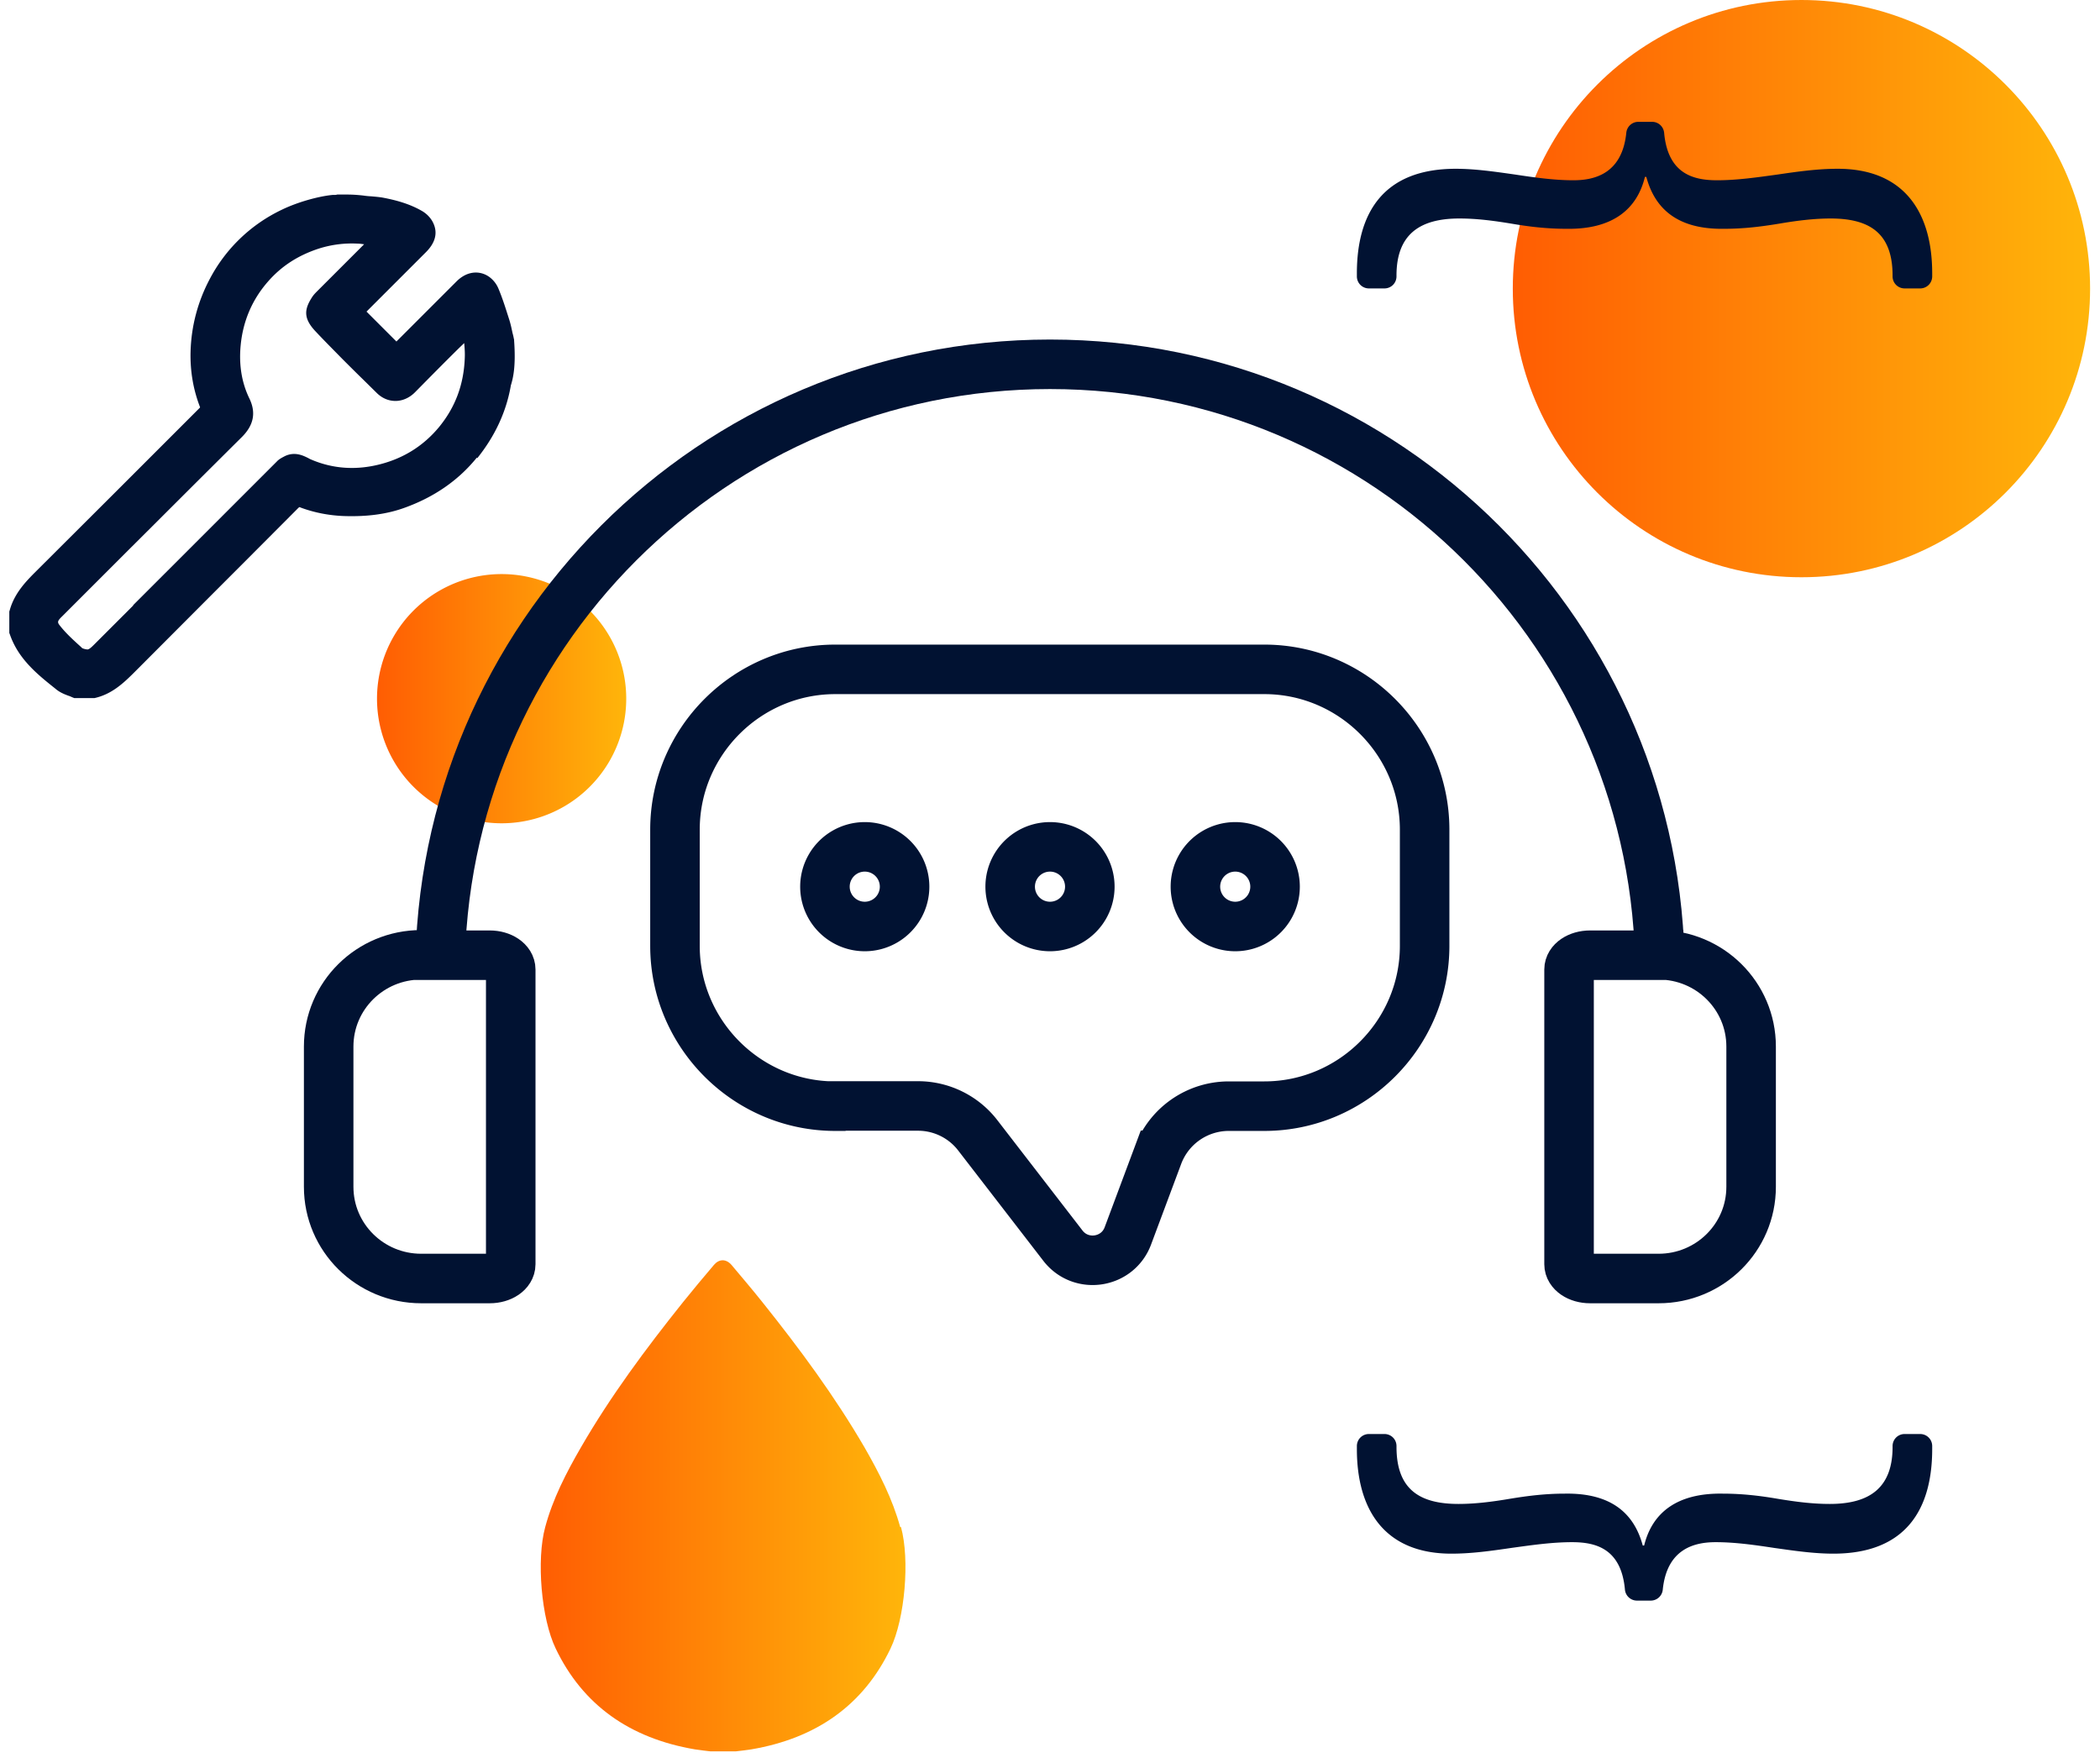 <svg xmlns="http://www.w3.org/2000/svg" width="106" height="89" fill="none"><g clip-path="url(#a)"><path fill="url(#b)" d="M90.93 29.14c8.047 0 14.57-6.523 14.57-14.57S98.977 0 90.93 0 76.36 6.523 76.36 14.57s6.523 14.57 14.57 14.57Z"/><path fill="url(#c)" d="M45.44 77.09c-.39-1.42-1.06-2.73-1.8-4.02-1.5-2.58-3.28-4.99-5.16-7.34-.51-.64-1.04-1.26-1.56-1.88-.13-.15-.29-.23-.44-.23-.16 0-.31.08-.44.23-.53.62-1.05 1.25-1.56 1.88-1.88 2.35-3.67 4.76-5.16 7.34-.74 1.28-1.42 2.6-1.8 4.02-.45 1.64-.2 4.62.53 6.13 1.36 2.84 3.73 4.53 7.03 5.09.26.04.52.07.78.1h1.28c.26-.03.52-.06.78-.1 3.3-.56 5.67-2.25 7.03-5.09.73-1.52.98-4.49.53-6.13h-.04Z"/><path fill="#011232" d="M82.63 80.8a.61.61 0 0 1-.61-.56c-.19-2.08-1.49-2.39-2.67-2.39-1.02 0-2.04.15-3.06.29-1.02.15-2.01.29-3.03.29-3.35 0-4.77-2.19-4.77-5.28V73c0-.34.27-.61.61-.61h.78c.34 0 .61.27.61.61v.04c0 2.15 1.17 2.88 3.13 2.88.84 0 1.71-.11 2.59-.26.91-.15 1.79-.26 2.77-.26 2.33-.04 3.5.98 3.94 2.62h.07c.4-1.64 1.64-2.66 3.97-2.62.99 0 1.9.11 2.77.26.91.15 1.75.26 2.63.26 2.04 0 3.17-.84 3.17-2.88V73c0-.34.27-.61.61-.61h.78c.34 0 .61.27.61.61v.15c0 3.02-1.31 5.28-4.99 5.28-.99 0-2-.15-2.99-.29-.99-.15-1.97-.29-2.95-.29-1.04 0-2.46.31-2.67 2.4a.61.61 0 0 1-.61.55h-.69Zm.76-74.65c.32 0 .58.24.61.56.19 2.08 1.49 2.39 2.67 2.39 1.02 0 2.04-.15 3.06-.29 1.02-.15 2.01-.29 3.03-.29 3.35 0 4.77 2.19 4.77 5.28v.15c0 .34-.27.61-.61.61h-.78c-.34 0-.61-.27-.61-.61v-.04c0-2.15-1.17-2.88-3.13-2.88-.84 0-1.71.11-2.59.26-.91.15-1.79.26-2.77.26-2.33.04-3.5-.98-3.94-2.62h-.07c-.4 1.64-1.64 2.66-3.97 2.62-.99 0-1.9-.11-2.77-.26-.91-.15-1.75-.26-2.63-.26-2.04 0-3.17.84-3.17 2.88v.04c0 .34-.27.61-.61.61h-.78c-.34 0-.61-.27-.61-.61v-.15c0-3.02 1.31-5.28 4.99-5.28.99 0 2 .15 2.99.29.99.15 1.97.29 2.95.29 1.04 0 2.46-.31 2.67-2.4a.61.61 0 0 1 .61-.55h.69Z"/><path fill="url(#d)" d="M25.32 41.56a6.29 6.29 0 1 0 0-12.58 6.29 6.29 0 0 0 0 12.58Z"/><path stroke="#011232" stroke-miterlimit="10" stroke-width="2.5" d="M83.79 49.18C83.79 32.17 70 18.39 53 18.39S22.21 32.18 22.21 49.18"/><g stroke="#011232" stroke-miterlimit="10" stroke-width="2.5"><path d="M42.17 55.83h4.17c1.18 0 2.3.55 3.02 1.49l4.29 5.56c.91 1.18 2.76.9 3.28-.49l1.52-4.07a3.817 3.817 0 0 1 3.57-2.48h1.8c4.45 0 8.09-3.64 8.09-8.09v-5.87c0-4.45-3.64-8.09-8.09-8.09H42.16c-4.45 0-8.09 3.64-8.09 8.09v5.87c0 4.45 3.64 8.09 8.09 8.09l.01-.01Z"/><path d="M62.35 46.77a2.01 2.01 0 1 0 0-4.02 2.01 2.01 0 0 0 0 4.02Zm-9.35 0a2.01 2.01 0 1 0 0-4.02 2.01 2.01 0 0 0 0 4.02Zm-9.35 0a2.01 2.01 0 1 0 0-4.02 2.01 2.01 0 0 0 0 4.02Z"/></g><path stroke="#011232" stroke-miterlimit="10" stroke-width="2.5" d="M21.26 48.2c-2.58 0-4.67 2.07-4.67 4.63v7.08c0 2.56 2.09 4.63 4.67 4.63h3.46c.59 0 1.06-.32 1.06-.72V48.94c0-.4-.47-.72-1.06-.72h-3.46v-.02Zm62.46 0c2.58 0 4.67 2.07 4.67 4.63v7.08c0 2.56-2.09 4.63-4.67 4.63h-3.46c-.59 0-1.06-.32-1.06-.72V48.94c0-.4.47-.72 1.06-.72h3.46v-.02Z"/><path fill="#011232" d="M24.09 23.13c.89-1.11 1.46-2.33 1.69-3.64 0-.02.01-.05.02-.08.08-.28.25-.85.15-2.22v-.04l-.01-.04c-.02-.1-.04-.2-.07-.3-.05-.24-.1-.48-.18-.72-.16-.5-.32-1.02-.53-1.52a1.38 1.38 0 0 0-.31-.46c-.24-.24-.56-.37-.9-.35-.32.02-.62.17-.88.42l-2.46 2.46-.6.6-.64-.64-.87-.87 1.1-1.1 1.9-1.9c.49-.49.61-1 .35-1.51-.06-.12-.15-.24-.25-.34-.08-.08-.16-.14-.25-.2-.67-.4-1.39-.58-2.01-.7-.16-.03-.38-.05-.61-.07a3.85 3.85 0 0 1-.4-.04c-.47-.05-.65-.05-1.1-.05h-.2c-.07.02-.11.02-.17.02h-.07c-.73.07-1.79.37-2.57.75a7.968 7.968 0 0 0-3.63 3.49c-.6 1.13-.93 2.36-.97 3.64-.03.99.13 1.94.48 2.84 0 0-.01.02-.02.03l-4.36 4.36-3.89 3.88c-.49.49-1.1 1.1-1.34 1.98l-.02.06v1.08l.03.08c.22.63.58 1.18 1.14 1.74.36.36.76.68 1.15.99l.06.05c.19.15.41.24.6.31.07.02.13.05.2.08l.1.04h1.02c.85-.19 1.43-.72 2-1.29l3.95-3.96c1.03-1.03 1.97-1.97 4.33-4.34.03-.03.05-.04.06-.05 0 0 .03 0 .06.02.7.26 1.43.4 2.18.43 1.16.04 2.16-.09 3.05-.41 1.51-.54 2.74-1.39 3.67-2.54l.02.03ZM6.72 30.57l-1.98 1.98c-.22.22-.29.25-.37.23a.783.783 0 0 1-.22-.06l-.06-.06c-.21-.19-.42-.38-.62-.58-.14-.14-.27-.28-.4-.44-.18-.22-.21-.26.07-.53l3.42-3.42c1.63-1.62 2.53-2.53 5.65-5.63.6-.6.72-1.23.38-1.94-.39-.8-.54-1.71-.44-2.71.12-1.21.58-2.29 1.38-3.2.68-.78 1.52-1.32 2.56-1.66.63-.2 1.3-.29 1.99-.25.1 0 .2.02.3.03l-2.34 2.34c-.1.1-.18.18-.26.29-.41.62-.5 1.08.14 1.76.44.47.9.93 1.35 1.39.35.35.7.7 1.05 1.04l.69.68c.27.27.6.41.95.41.36 0 .72-.16 1-.45.72-.73 1.44-1.46 2.2-2.21l.27-.26c.03.3.04.53.03.75-.05 1.35-.48 2.49-1.3 3.49-.77.93-1.76 1.56-2.95 1.87-1.22.32-2.4.24-3.5-.23a.914.914 0 0 1-.14-.07c-.26-.13-.69-.35-1.2-.1-.13.07-.28.14-.4.27l-7.24 7.24-.01.03Z"/></g><defs><linearGradient id="b" x1="76.37" x2="105.5" y1="14.57" y2="14.57" gradientUnits="userSpaceOnUse"><stop stop-color="#FF5D03"/><stop offset="1" stop-color="#FFB50A"/></linearGradient><linearGradient id="c" x1="27.27" x2="45.66" y1="76.02" y2="76.02" gradientUnits="userSpaceOnUse"><stop stop-color="#FF5D03"/><stop offset="1" stop-color="#FFB50A"/></linearGradient><linearGradient id="d" x1="19.03" x2="31.61" y1="35.27" y2="35.27" gradientUnits="userSpaceOnUse"><stop stop-color="#FF5D03"/><stop offset="1" stop-color="#FFB50A"/></linearGradient><clipPath id="a"><path fill="#fff" d="M.5 0h105v88.42H.5z"/></clipPath></defs></svg>